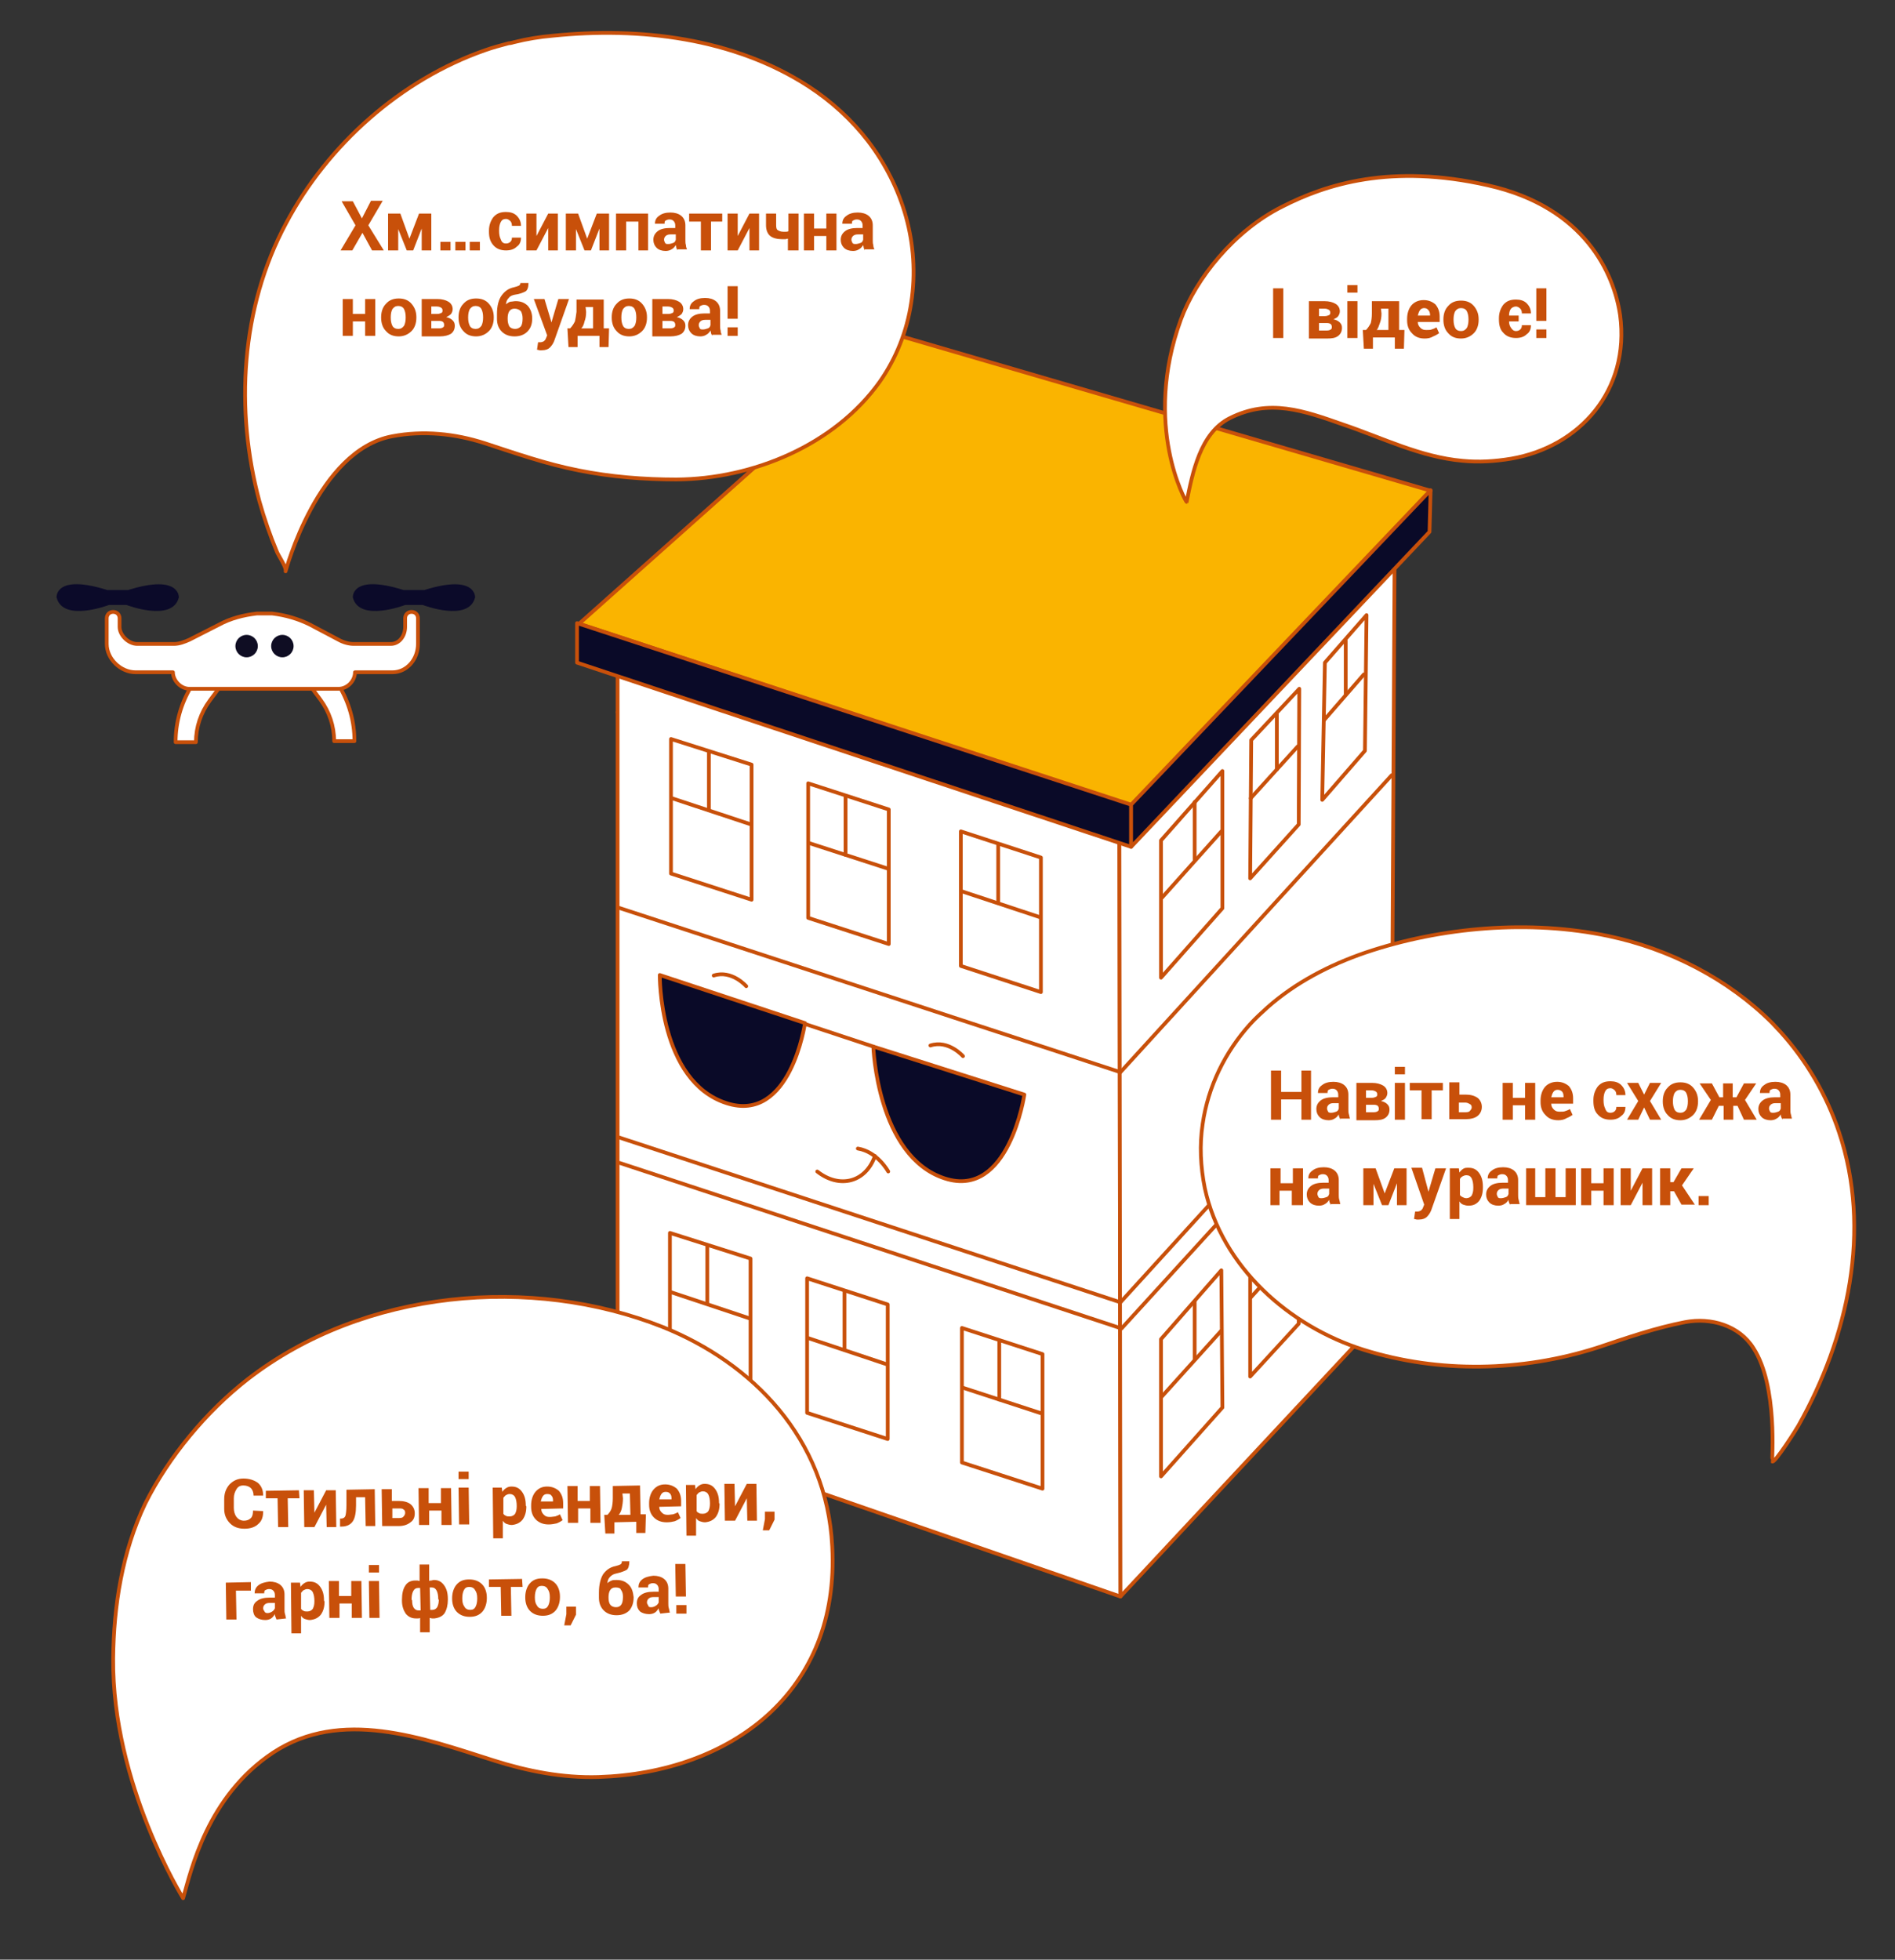 <?xml version="1.0" encoding="utf-8"?>
<!-- Generator: Adobe Illustrator 22.1.0, SVG Export Plug-In . SVG Version: 6.00 Build 0)  -->
<svg version="1.1" id="Layer_1" xmlns="http://www.w3.org/2000/svg" xmlns:xlink="http://www.w3.org/1999/xlink" x="0px" y="0px"
	 viewBox="0 0 355 367" style="enable-background:new 0 0 355 367;" xml:space="preserve">
<rect x="0" y="0" width="355" height="367" fill="#333333" stroke="none"/>
<style type="text/css">
	.st0{fill:#FA7800;}
	.st1{fill:#FFFFFF;}
	.st2{fill:none;stroke:#C8500A;stroke-linecap:round;stroke-linejoin:round;stroke-miterlimit:10;}
	.st3{fill:#FFFFFF;stroke:#C8500A;stroke-linecap:round;stroke-linejoin:round;stroke-miterlimit:10;}
	.st4{fill:#FAB400;stroke:#C8500A;stroke-linecap:round;stroke-linejoin:round;stroke-miterlimit:10;}
	.st5{fill:#0A0A28;stroke:#C8500A;stroke-linecap:round;stroke-linejoin:round;stroke-miterlimit:10;}
	.st6{fill:#0A0A28;}
	.st7{fill:#C8500A;}
	.st8{fill:#0B0A29;}
	.st9{fill:#0F0D23;}
	.st10{fill:#C7501D;}
	.st11{fill:#FAB400;stroke:#C8500A;stroke-miterlimit:10;}
	.st12{fill:#FFB501;stroke:#C8500A;stroke-linecap:round;stroke-linejoin:round;stroke-miterlimit:10;}
	.st13{fill:none;stroke:#0F0D23;stroke-linecap:round;stroke-linejoin:round;stroke-miterlimit:10;}
	.st14{fill:#FBFCFC;}
	.st15{fill:#192041;}
	.st16{clip-path:url(#SVGID_2_);}
	.st17{fill:none;stroke:#C8500A;stroke-miterlimit:10;}
	.st18{fill:#FFFFFF;stroke:#C8500A;stroke-width:0.998;stroke-linecap:round;stroke-linejoin:round;stroke-miterlimit:10;}
	.st19{clip-path:url(#SVGID_4_);}
	.st20{fill:none;stroke:#C8500A;stroke-width:0.8;stroke-linecap:round;stroke-linejoin:round;stroke-miterlimit:10;}
	.st21{fill:#FFFFFF;stroke:#C8500A;stroke-width:0.8;stroke-linecap:round;stroke-linejoin:round;stroke-miterlimit:10;}
	.st22{fill:#FAB400;stroke:#C8500A;stroke-width:0.8;stroke-linecap:round;stroke-linejoin:round;stroke-miterlimit:10;}
	.st23{fill:#0A0A28;stroke:#C8500A;stroke-width:0.8;stroke-linecap:round;stroke-linejoin:round;stroke-miterlimit:10;}
	.st24{fill:none;stroke:#C8500A;stroke-width:0.7;stroke-linecap:round;stroke-linejoin:round;stroke-miterlimit:10;}
	.st25{fill:#FFFFFF;stroke:#C8500A;stroke-width:0.7;stroke-linecap:round;stroke-linejoin:round;stroke-miterlimit:10;}
	.st26{fill:#FAB400;stroke:#C8500A;stroke-width:0.7;stroke-miterlimit:10;}
	.st27{fill:#FAB400;stroke:#C8500A;stroke-width:0.7;stroke-linecap:round;stroke-linejoin:round;stroke-miterlimit:10;}
	.st28{fill:#FAB400;stroke:#C8500A;stroke-width:0.6;stroke-miterlimit:10;}
	.st29{fill:#FFB501;stroke:#C8500A;stroke-width:0.7;stroke-linecap:round;stroke-linejoin:round;stroke-miterlimit:10;}
	.st30{fill:#FFB501;stroke:#C8500A;stroke-width:0.8;stroke-linecap:round;stroke-linejoin:round;stroke-miterlimit:10;}
	.st31{fill:none;stroke:#0B0A29;stroke-miterlimit:10;}
	.st32{fill:none;stroke:#0B0A29;stroke-width:0.8;stroke-miterlimit:10;}
	.st33{fill:none;}
	.st34{fill:#FDFDFD;}
	.st35{fill:#FEFEFE;}
	.st36{fill:#EFEFEF;}
	.st37{fill:#565656;}
	.st38{display:none;}
	.st39{fill:#0A0A28;stroke:#C8500A;stroke-width:0.7;stroke-linecap:round;stroke-linejoin:round;stroke-miterlimit:10;}
	.st40{fill:none;stroke:#0B0A29;stroke-width:0.7;stroke-miterlimit:10;}
	.st41{fill:none;stroke:#0F0D23;stroke-width:0.7;stroke-linecap:round;stroke-linejoin:round;stroke-miterlimit:10;}
</style>
<g>
	<path class="st24" d="M175.2,200.9c2.3-2.1,5.7-3,8.8-2.2c3.1,0.8,5.7,3.1,6.8,6"/>
	<path class="st24" d="M144.5,191.1c-0.6-0.7-1-1.5-1.5-2.2c-1.5-1.9-3.8-3.2-6.2-3.3c-2.4-0.2-4.9,0.7-6.6,2.4"/>
	<path class="st24" d="M173.6,215.2c-6.9,5.6-17.4,6.4-25.1,1.9c0.4,0.1,0.7,0.1,1.1,0.2"/>
	<path class="st24" d="M171.7,212.9c1.4,2.1,3.5,3.7,5.9,4.4"/>
	<g>
		<polygon class="st25" points="115.7,133.4 209.6,164.4 260.8,106 260.8,106 166.1,79.5 		"/>
		<polyline class="st24" points="260.8,106.2 258.6,238 209.7,295 209.7,164.4 		"/>
		<polygon class="st25" points="209.9,299 115.7,266.4 115.7,122.6 209.7,153.5 		"/>
		<polygon class="st25" points="260.5,244.8 209.9,299 209.7,155.9 261.3,96.4 		"/>
		<polyline class="st24" points="115.9,213 209.9,243.9 260.6,188.3 		"/>
		<polyline class="st24" points="116.1,217.8 210.1,248.8 260.6,193.5 		"/>
		<polyline class="st24" points="115.9,170 209.9,200.8 260.7,145.2 		"/>
		<g>
			<polygon class="st24" points="195.3,278.8 180.2,273.9 180.2,248.7 195.3,253.6 			"/>
			<line class="st24" x1="195.1" y1="264.7" x2="180.4" y2="259.9"/>
			<line class="st24" x1="187.2" y1="251.3" x2="187.2" y2="262.1"/>
		</g>
		<g>
			<polygon class="st24" points="166.3,269.5 151.2,264.6 151.2,239.4 166.3,244.3 			"/>
			<line class="st24" x1="166.1" y1="255.5" x2="151.4" y2="250.6"/>
			<line class="st24" x1="158.2" y1="242" x2="158.2" y2="252.8"/>
		</g>
		<g>
			<polygon class="st24" points="140.6,261 125.5,256.1 125.5,230.9 140.6,235.7 			"/>
			<line class="st24" x1="140.4" y1="246.9" x2="125.7" y2="242"/>
			<line class="st24" x1="132.5" y1="233.4" x2="132.5" y2="244.2"/>
		</g>
		<g>
			<polygon class="st24" points="195,185.8 180,180.9 180,155.7 195,160.6 			"/>
			<line class="st24" x1="194.9" y1="171.8" x2="180.1" y2="166.9"/>
			<line class="st24" x1="187" y1="158.3" x2="187" y2="169.1"/>
		</g>
		<g>
			<polygon class="st24" points="166.5,176.8 151.4,171.9 151.4,146.7 166.5,151.6 			"/>
			<line class="st24" x1="166.4" y1="162.7" x2="151.6" y2="157.9"/>
			<line class="st24" x1="158.4" y1="149.3" x2="158.4" y2="160.1"/>
		</g>
		<g>
			<polygon class="st24" points="140.8,168.5 125.7,163.6 125.7,138.4 140.8,143.2 			"/>
			<line class="st24" x1="140.7" y1="154.4" x2="125.9" y2="149.5"/>
			<line class="st24" x1="132.8" y1="140.9" x2="132.8" y2="151.7"/>
		</g>
		<g>
			<polygon class="st24" points="229,263.6 217.5,276.5 217.5,250.8 228.8,237.9 			"/>
			<line class="st24" x1="228.8" y1="249.2" x2="217.7" y2="261.5"/>
			<line class="st24" x1="223.8" y1="243.7" x2="223.8" y2="254.5"/>
		</g>
		<g>
			<polygon class="st24" points="243.3,247.9 234.2,257.8 234.2,232.1 243.1,222.4 			"/>
			<line class="st24" x1="243.1" y1="233.3" x2="234.3" y2="243"/>
			<line class="st24" x1="239.2" y1="226.8" x2="239.2" y2="237.6"/>
		</g>
		<g>
			<polygon class="st24" points="255.7,233.6 247.7,242.8 247.7,217.1 255.5,208.2 			"/>
			<line class="st24" x1="255.5" y1="219.2" x2="247.8" y2="227.8"/>
			<line class="st24" x1="252.1" y1="212.5" x2="252.1" y2="223.1"/>
		</g>
		<g>
			<polygon class="st24" points="229,170.1 217.5,183.1 217.5,157.4 229,144.4 			"/>
			<line class="st24" x1="228.8" y1="155.7" x2="217.7" y2="168.1"/>
			<line class="st24" x1="223.8" y1="150.2" x2="223.8" y2="161"/>
		</g>
		<g>
			<polygon class="st24" points="243.3,154.4 234.2,164.5 234.4,138.6 243.4,129 			"/>
			<line class="st24" x1="243.1" y1="139.8" x2="234.3" y2="149.5"/>
			<line class="st24" x1="239.2" y1="133.8" x2="239.2" y2="144.1"/>
		</g>
		<g>
			<polygon class="st24" points="255.7,140.6 247.7,149.8 248.2,124.1 256,115.2 			"/>
			<line class="st24" x1="255.5" y1="126.3" x2="248.1" y2="134.8"/>
			<line class="st24" x1="252.1" y1="120" x2="252.1" y2="130.1"/>
		</g>
		<g>
			<polygon class="st27" points="108.5,116.8 212.1,151 268,91.9 168.9,63 			"/>
			<polygon class="st39" points="211.9,158.6 108.1,124.1 108.1,116.7 211.9,150.7 			"/>
			<polygon class="st39" points="211.9,150.7 268,91.8 267.8,99.6 211.9,158.6 			"/>
		</g>
	</g>
	<g>
		<g>
			<path class="st24" d="M139.8,184.7c0,0-2.7-3.1-6.1-2"/>
			<g>
				<path class="st24" d="M166.4,219.4c0,0-2-3.7-5.7-4.3"/>
				<path class="st24" d="M163.9,216.5c-1.7,4.9-6.6,6.2-10.8,2.9"/>
			</g>
			
				<ellipse transform="matrix(0.98 -0.198 0.198 0.98 -35.809 30.967)" class="st6" cx="136.8" cy="194.4" rx="2.8" ry="4.6"/>
			
				<ellipse transform="matrix(0.98 -0.198 0.198 0.98 -37.902 39.368)" class="st6" cx="177.7" cy="209" rx="2.8" ry="4.6"/>
			<path class="st24" d="M180.4,197.8c0,0-2.7-3.1-6.1-2"/>
		</g>
		<path class="st39" d="M123.6,182.6c0,0-0.2,19.9,12.5,24c12,3.9,14.7-15,14.7-15L123.6,182.6z"/>
		<path class="st39" d="M163.6,196c0,0,0.7,20.6,13.4,24.7c12,3.9,14.9-15.7,14.9-15.7L163.6,196z"/>
	</g>
	<line class="st24" x1="163.6" y1="196" x2="150.9" y2="191.8"/>
</g>
<path class="st25" d="M162.6,26.4c6.5,8.5,9.8,19.3,8.1,30.3c-0.8,5.3-2.8,10.4-5.9,14.8c-8.5,11.9-23.8,18.2-38.1,18.3
	c-6.1,0-12.3-0.5-18.3-1.7c-6.1-1.2-11.8-3.2-17.6-5.1c-5.6-1.8-11.5-2.4-17.3-1.3C59.5,84.3,53.5,107,53.5,107
	c0.2-0.7-1.3-2.9-1.6-3.6c-1.3-3.1-2.4-6.3-3.3-9.5c-4.6-17.1-3.5-36.3,5-52.1c7.8-14.7,21.5-26.9,37.3-32.4
	c1.4-0.5,2.9-0.9,4.4-1.3C95.6,8.1,96,8,96.3,7.9c2.4-0.6,4.8-1,7.2-1.2c16.3-1.7,34,0.4,48,9.5C155.8,19,159.6,22.5,162.6,26.4z"/>
<g>
	<g>
		<path class="st7" d="M67.8,40.9l1.7-3.3h2.2L69,42.2l2.9,4.7h-2.2l-1.8-3.3L66,46.9h-2.2l2.8-4.7L64,37.7h2.1L67.8,40.9z"/>
		<path class="st7" d="M76.7,44.7L76.7,44.7l1.8-4.7h2.3v6.9H79v-4.1l0,0l-1.6,4.1h-1.2l-1.6-4l0,0v4h-1.9V40H75L76.7,44.7z"/>
		<path class="st7" d="M84.4,46.9h-1.9v-1.6h1.9V46.9z M87.2,46.9h-1.9v-1.6h1.9V46.9z M89.9,46.9h-1.9v-1.6h1.9V46.9z"/>
		<path class="st7" d="M94.8,45.6c0.3,0,0.6-0.1,0.8-0.3c0.2-0.2,0.3-0.4,0.3-0.8h1.7l0,0c0,0.7-0.2,1.3-0.8,1.7
			c-0.5,0.5-1.2,0.7-2,0.7c-1,0-1.8-0.3-2.4-1s-0.8-1.5-0.8-2.5v-0.2c0-1,0.3-1.8,0.8-2.5c0.6-0.7,1.3-1,2.4-1c0.8,0,1.5,0.2,2,0.7
			c0.5,0.5,0.8,1.1,0.8,1.9l0,0h-1.7c0-0.4-0.1-0.7-0.3-0.9c-0.2-0.2-0.5-0.4-0.8-0.4c-0.5,0-0.8,0.2-1,0.6
			c-0.2,0.4-0.3,0.9-0.3,1.5v0.2c0,0.6,0.1,1.1,0.3,1.5C94,45.4,94.3,45.6,94.8,45.6z"/>
		<path class="st7" d="M102.7,40h1.8v6.9h-1.8v-4.2l0,0l-2.2,4.2h-1.9V40h1.9v4.2l0,0L102.7,40z"/>
		<path class="st7" d="M110,44.7L110,44.7l1.8-4.7h2.3v6.9h-1.8v-4.1l0,0l-1.6,4.1h-1.2l-1.6-4l0,0v4h-1.9V40h2.3L110,44.7z"/>
		<path class="st7" d="M121.5,46.9h-1.9v-5.4h-2.3v5.4h-1.9V40h6V46.9z"/>
		<path class="st7" d="M126.9,46.9c-0.1-0.2-0.1-0.3-0.2-0.5c0-0.2-0.1-0.4-0.1-0.5c-0.2,0.3-0.4,0.6-0.8,0.8
			c-0.3,0.2-0.7,0.3-1.1,0.3c-0.7,0-1.3-0.2-1.7-0.6c-0.4-0.4-0.6-0.9-0.6-1.5c0-0.7,0.3-1.2,0.8-1.6c0.5-0.4,1.3-0.6,2.3-0.6h1
			v-0.5c0-0.3-0.1-0.6-0.3-0.8s-0.4-0.3-0.8-0.3c-0.3,0-0.5,0.1-0.7,0.2c-0.2,0.1-0.2,0.3-0.2,0.6l-1.8,0l0,0c0-0.6,0.2-1.1,0.8-1.5
			c0.5-0.4,1.2-0.6,2.1-0.6c0.8,0,1.5,0.2,2,0.6c0.5,0.4,0.8,1,0.8,1.8v2.8c0,0.3,0,0.6,0.1,0.9c0,0.3,0.1,0.6,0.2,0.8H126.9z
			 M125.2,45.7c0.3,0,0.6-0.1,0.9-0.2s0.4-0.3,0.5-0.6v-1h-1c-0.4,0-0.7,0.1-0.9,0.3c-0.2,0.2-0.3,0.4-0.3,0.7
			c0,0.2,0.1,0.4,0.2,0.6S124.9,45.7,125.2,45.7z"/>
		<path class="st7" d="M135.4,41.5h-2.2v5.4h-1.9v-5.4h-2.2V40h6.2V41.5z"/>
		<path class="st7" d="M140.4,40h1.8v6.9h-1.8v-4.2l0,0l-2.2,4.2h-1.9V40h1.9v4.2l0,0L140.4,40z"/>
		<path class="st7" d="M149.5,46.9h-1.9v-2.2c-0.2,0-0.3,0.1-0.5,0.1c-0.2,0-0.3,0-0.5,0c-1,0-1.8-0.2-2.3-0.6
			c-0.5-0.4-0.8-1.1-0.8-2V40h1.9v2.2c0,0.5,0.1,0.8,0.3,0.9s0.5,0.3,1,0.3c0.2,0,0.3,0,0.5,0c0.2,0,0.3,0,0.5-0.1V40h1.9V46.9z"/>
		<path class="st7" d="M156.7,46.9h-1.9v-2.7h-2.3v2.7h-1.9V40h1.9v2.8h2.3V40h1.9V46.9z"/>
		<path class="st7" d="M162,46.9c-0.1-0.2-0.1-0.3-0.2-0.5c0-0.2-0.1-0.4-0.1-0.5c-0.2,0.3-0.4,0.6-0.8,0.8
			c-0.3,0.2-0.7,0.3-1.1,0.3c-0.7,0-1.3-0.2-1.7-0.6c-0.4-0.4-0.6-0.9-0.6-1.5c0-0.7,0.3-1.2,0.8-1.6c0.5-0.4,1.3-0.6,2.3-0.6h1
			v-0.5c0-0.3-0.1-0.6-0.3-0.8s-0.4-0.3-0.8-0.3c-0.3,0-0.5,0.1-0.7,0.2c-0.2,0.1-0.2,0.3-0.2,0.6l-1.8,0l0,0c0-0.6,0.2-1.1,0.8-1.5
			c0.5-0.4,1.2-0.6,2.1-0.6c0.8,0,1.5,0.2,2,0.6c0.5,0.4,0.8,1,0.8,1.8v2.8c0,0.3,0,0.6,0.1,0.9c0,0.3,0.1,0.6,0.2,0.8H162z
			 M160.3,45.7c0.3,0,0.6-0.1,0.9-0.2s0.4-0.3,0.5-0.6v-1h-1c-0.4,0-0.7,0.1-0.9,0.3c-0.2,0.2-0.3,0.4-0.3,0.7
			c0,0.2,0.1,0.4,0.2,0.6S160.1,45.7,160.3,45.7z"/>
		<path class="st7" d="M70.3,62.9h-1.9v-2.7h-2.3v2.7h-1.9V56h1.9v2.8h2.3V56h1.9V62.9z"/>
		<path class="st7" d="M71.4,59.4c0-1,0.3-1.9,0.9-2.5c0.6-0.7,1.4-1,2.4-1c1,0,1.8,0.3,2.4,1s0.9,1.5,0.9,2.5v0.1
			c0,1-0.3,1.9-0.9,2.5c-0.6,0.6-1.4,1-2.4,1c-1,0-1.8-0.3-2.4-1c-0.6-0.6-0.9-1.5-0.9-2.5V59.4z M73.2,59.5c0,0.6,0.1,1.1,0.3,1.5
			c0.2,0.4,0.6,0.6,1.1,0.6c0.5,0,0.8-0.2,1.1-0.6c0.2-0.4,0.3-0.9,0.3-1.5v-0.1c0-0.6-0.1-1.1-0.3-1.5c-0.2-0.4-0.6-0.6-1.1-0.6
			c-0.5,0-0.8,0.2-1.1,0.6c-0.2,0.4-0.3,0.9-0.3,1.5V59.5z"/>
		<path class="st7" d="M79,62.9V56h2.9c0.9,0,1.6,0.2,2.1,0.5c0.5,0.3,0.8,0.8,0.8,1.4c0,0.3-0.1,0.6-0.3,0.9
			c-0.2,0.2-0.5,0.4-0.9,0.6c0.5,0.1,0.9,0.3,1.2,0.6c0.3,0.3,0.4,0.6,0.4,1c0,0.6-0.2,1.1-0.7,1.5c-0.5,0.3-1.2,0.5-2.1,0.5H79z
			 M80.8,58.8h1.1c0.3,0,0.6-0.1,0.8-0.2c0.2-0.1,0.2-0.3,0.2-0.5c0-0.2-0.1-0.4-0.3-0.5s-0.4-0.2-0.8-0.2h-1V58.8z M80.8,60v1.5
			h1.5c0.3,0,0.6-0.1,0.7-0.2c0.2-0.1,0.2-0.3,0.2-0.5s-0.1-0.4-0.2-0.5c-0.1-0.1-0.4-0.2-0.7-0.2H80.8z"/>
		<path class="st7" d="M85.9,59.4c0-1,0.3-1.9,0.9-2.5c0.6-0.7,1.4-1,2.4-1c1,0,1.8,0.3,2.4,1s0.9,1.5,0.9,2.5v0.1
			c0,1-0.3,1.9-0.9,2.5c-0.6,0.6-1.4,1-2.4,1c-1,0-1.8-0.3-2.4-1c-0.6-0.6-0.9-1.5-0.9-2.5V59.4z M87.7,59.5c0,0.6,0.1,1.1,0.3,1.5
			c0.2,0.4,0.6,0.6,1.1,0.6c0.5,0,0.8-0.2,1.1-0.6c0.2-0.4,0.3-0.9,0.3-1.5v-0.1c0-0.6-0.1-1.1-0.3-1.5c-0.2-0.4-0.6-0.6-1.1-0.6
			c-0.5,0-0.8,0.2-1.1,0.6c-0.2,0.4-0.3,0.9-0.3,1.5V59.5z"/>
		<path class="st7" d="M96.6,56.4c1,0,1.7,0.3,2.3,0.9c0.5,0.6,0.8,1.4,0.8,2.3v0.1c0,1-0.3,1.8-0.9,2.4c-0.6,0.6-1.4,0.9-2.4,0.9
			c-1,0-1.8-0.3-2.4-0.9c-0.6-0.6-0.9-1.4-0.9-2.4v-0.9c0-1.5,0.3-2.7,0.9-3.5s1.3-1.3,2.3-1.5c0.4-0.1,0.7-0.2,0.9-0.3
			c0.2-0.1,0.3-0.3,0.3-0.5H99l0,0c0,0.8-0.2,1.4-0.6,1.6s-1.1,0.5-2,0.6c-0.5,0.1-0.9,0.3-1.1,0.6c-0.3,0.3-0.5,0.7-0.5,1.2l0,0
			c0.2-0.2,0.5-0.4,0.8-0.5C95.9,56.5,96.3,56.4,96.6,56.4z M96.4,57.8c-0.5,0-0.8,0.2-1,0.5c-0.2,0.3-0.3,0.8-0.3,1.3v0.1
			c0,0.6,0.1,1,0.3,1.4c0.2,0.3,0.6,0.5,1.1,0.5c0.5,0,0.8-0.2,1.1-0.5c0.2-0.3,0.3-0.8,0.3-1.4v-0.1c0-0.5-0.1-0.9-0.3-1.3
			C97.3,58,96.9,57.8,96.4,57.8z"/>
		<path class="st7" d="M103.2,60l0.1,0.4h0l1.3-4.4h2l-2.8,7.9c-0.2,0.5-0.5,0.9-0.8,1.2c-0.3,0.3-0.8,0.5-1.5,0.5
			c-0.2,0-0.3,0-0.4,0c-0.1,0-0.3-0.1-0.5-0.1l0.2-1.4c0.1,0,0.1,0,0.2,0s0.1,0,0.2,0c0.3,0,0.5-0.1,0.7-0.2
			c0.2-0.2,0.3-0.3,0.4-0.6l0.2-0.5L100,56h2L103.2,60z"/>
		<path class="st7" d="M106.8,61.5c0.4-0.4,0.7-0.9,0.9-1.3c0.1-0.4,0.2-1,0.3-1.8l0-2.3h5.1v5.4h1l-0.1,3.5h-1.7v-2.1h-4.1V65h-1.7
			l-0.2-3.5H106.8z M109.8,58.4c0,0.7-0.1,1.3-0.3,1.8c-0.1,0.5-0.3,1-0.6,1.3h2.2v-4h-1.4L109.8,58.4z"/>
		<path class="st7" d="M114.6,59.4c0-1,0.3-1.9,0.9-2.5c0.6-0.7,1.4-1,2.4-1c1,0,1.8,0.3,2.4,1s0.9,1.5,0.9,2.5v0.1
			c0,1-0.3,1.9-0.9,2.5c-0.6,0.6-1.4,1-2.4,1c-1,0-1.8-0.3-2.4-1c-0.6-0.6-0.9-1.5-0.9-2.5V59.4z M116.4,59.5c0,0.6,0.1,1.1,0.3,1.5
			c0.2,0.4,0.6,0.6,1.1,0.6c0.5,0,0.8-0.2,1.1-0.6c0.2-0.4,0.3-0.9,0.3-1.5v-0.1c0-0.6-0.1-1.1-0.3-1.5c-0.2-0.4-0.6-0.6-1.1-0.6
			c-0.5,0-0.8,0.2-1.1,0.6c-0.2,0.4-0.3,0.9-0.3,1.5V59.5z"/>
		<path class="st7" d="M122.2,62.9V56h2.9c0.9,0,1.6,0.2,2.1,0.5c0.5,0.3,0.8,0.8,0.8,1.4c0,0.3-0.1,0.6-0.3,0.9
			c-0.2,0.2-0.5,0.4-0.9,0.6c0.5,0.1,0.9,0.3,1.2,0.6c0.3,0.3,0.4,0.6,0.4,1c0,0.6-0.2,1.1-0.7,1.5c-0.5,0.3-1.2,0.5-2.1,0.5H122.2z
			 M124.1,58.8h1.1c0.3,0,0.6-0.1,0.8-0.2c0.2-0.1,0.2-0.3,0.2-0.5c0-0.2-0.1-0.4-0.3-0.5s-0.4-0.2-0.8-0.2h-1V58.8z M124.1,60v1.5
			h1.5c0.3,0,0.6-0.1,0.7-0.2c0.2-0.1,0.2-0.3,0.2-0.5s-0.1-0.4-0.2-0.5c-0.1-0.1-0.4-0.2-0.7-0.2H124.1z"/>
		<path class="st7" d="M133.4,62.9c-0.1-0.2-0.1-0.3-0.2-0.5c0-0.2-0.1-0.4-0.1-0.5c-0.2,0.3-0.4,0.6-0.8,0.8
			c-0.3,0.2-0.7,0.3-1.1,0.3c-0.7,0-1.3-0.2-1.7-0.6c-0.4-0.4-0.6-0.9-0.6-1.5c0-0.7,0.3-1.2,0.8-1.6c0.5-0.4,1.3-0.6,2.3-0.6h1
			v-0.5c0-0.3-0.1-0.6-0.3-0.8s-0.4-0.3-0.8-0.3c-0.3,0-0.5,0.1-0.7,0.2c-0.2,0.1-0.2,0.3-0.2,0.6l-1.8,0l0,0c0-0.6,0.2-1.1,0.8-1.5
			c0.5-0.4,1.2-0.6,2.1-0.6c0.8,0,1.5,0.2,2,0.6c0.5,0.4,0.8,1,0.8,1.8v2.8c0,0.3,0,0.6,0.1,0.9c0,0.3,0.1,0.6,0.2,0.8H133.4z
			 M131.7,61.7c0.3,0,0.6-0.1,0.9-0.2s0.4-0.3,0.5-0.6v-1h-1c-0.4,0-0.7,0.1-0.9,0.3c-0.2,0.2-0.3,0.4-0.3,0.7
			c0,0.2,0.1,0.4,0.2,0.6S131.4,61.7,131.7,61.7z"/>
		<path class="st7" d="M138.2,59.7h-1.9v-6.1h1.9V59.7z M138.2,62.9h-1.9v-1.6h1.9V62.9z"/>
	</g>
</g>
<path class="st25" d="M225.3,210.5c-0.6,3.9-0.4,8,0.4,12c3.2,14.8,15.8,25.9,29.8,30.3c14.1,4.4,29.6,4.1,43.7-0.4
	c5.4-1.8,10.8-3.7,16.5-4.8c4.8-0.9,10.1,0.6,12.8,4.9c4.6,7.1,3.4,21.1,3.5,21.2c0.4,0.5,4.7-6.3,4.9-6.7
	c9.3-16.5,13.8-36.6,7.6-55c-2.3-6.9-6.1-13.4-11-18.8c-0.5-0.5-1-1.1-1.5-1.6c-8.3-8.3-19.3-13.9-30.7-16.3
	c-14.7-3.1-31.3-1.7-45.5,3.1c-6.7,2.3-13.1,5.6-18.4,10.3c-1.1,1-2.2,2-3.2,3.1C229.5,197,226.3,203.5,225.3,210.5z"/>
<g>
	<g>
		<path class="st7" d="M245.6,209.7h-1.8v-3.8H240v3.8h-1.9v-9.2h1.9v4h3.8v-4h1.8V209.7z"/>
		<path class="st7" d="M251.1,209.7c-0.1-0.2-0.1-0.3-0.2-0.5s-0.1-0.4-0.1-0.5c-0.2,0.3-0.4,0.6-0.8,0.8c-0.3,0.2-0.7,0.3-1.1,0.3
			c-0.7,0-1.3-0.2-1.7-0.6c-0.4-0.4-0.6-0.9-0.6-1.5c0-0.7,0.3-1.2,0.8-1.6c0.5-0.4,1.3-0.6,2.3-0.6h1v-0.5c0-0.3-0.1-0.6-0.3-0.8
			c-0.2-0.2-0.4-0.3-0.8-0.3c-0.3,0-0.5,0.1-0.7,0.2c-0.2,0.1-0.2,0.3-0.2,0.6l-1.8,0l0,0c0-0.6,0.2-1.1,0.8-1.5
			c0.5-0.4,1.2-0.6,2.1-0.6c0.8,0,1.5,0.2,2,0.6c0.5,0.4,0.8,1,0.8,1.8v2.8c0,0.3,0,0.6,0.1,0.9s0.1,0.6,0.2,0.8H251.1z
			 M249.4,208.4c0.3,0,0.6-0.1,0.9-0.2s0.4-0.3,0.5-0.6v-1h-1c-0.4,0-0.7,0.1-0.9,0.3c-0.2,0.2-0.3,0.4-0.3,0.7
			c0,0.2,0.1,0.4,0.2,0.6S249.2,208.4,249.4,208.4z"/>
		<path class="st7" d="M254.1,209.7v-6.9h2.9c0.9,0,1.6,0.2,2.1,0.5s0.8,0.8,0.8,1.4c0,0.3-0.1,0.6-0.3,0.9s-0.5,0.4-0.9,0.6
			c0.5,0.1,0.9,0.3,1.2,0.6c0.3,0.3,0.4,0.6,0.4,1c0,0.6-0.2,1.1-0.7,1.5s-1.2,0.5-2.1,0.5H254.1z M255.9,205.6h1.1
			c0.3,0,0.6-0.1,0.8-0.2s0.2-0.3,0.2-0.5c0-0.2-0.1-0.4-0.3-0.5s-0.4-0.2-0.8-0.2h-1V205.6z M255.9,206.8v1.5h1.5
			c0.3,0,0.6-0.1,0.7-0.2c0.2-0.1,0.2-0.3,0.2-0.5s-0.1-0.4-0.2-0.5s-0.4-0.2-0.7-0.2H255.9z"/>
		<path class="st7" d="M263.2,201.2h-1.9v-1.4h1.9V201.2z M263.2,209.7h-1.9v-6.9h1.9V209.7z"/>
		<path class="st7" d="M270.4,204.2h-2.2v5.4h-1.9v-5.4h-2.2v-1.4h6.2V204.2z"/>
		<path class="st7" d="M273.3,205h1.3c0.9,0,1.6,0.2,2.2,0.6c0.5,0.4,0.8,1,0.8,1.7c0,0.7-0.3,1.3-0.8,1.7c-0.5,0.4-1.3,0.6-2.2,0.6
			h-3.1v-6.9h1.9V205z M273.3,206.5v1.8h1.3c0.4,0,0.7-0.1,0.8-0.3c0.2-0.2,0.3-0.4,0.3-0.6c0-0.3-0.1-0.5-0.3-0.6s-0.5-0.3-0.8-0.3
			H273.3z"/>
		<path class="st7" d="M287.6,209.7h-1.9V207h-2.3v2.7h-1.9v-6.9h1.9v2.8h2.3v-2.8h1.9V209.7z"/>
		<path class="st7" d="M291.9,209.8c-1,0-1.8-0.3-2.4-1c-0.6-0.6-0.9-1.4-0.9-2.4v-0.3c0-1,0.3-1.9,0.8-2.5s1.3-1,2.3-1
			c0.9,0,1.6,0.3,2.2,0.8c0.5,0.6,0.8,1.3,0.8,2.3v1h-4.1l0,0c0,0.5,0.2,0.8,0.5,1.1c0.3,0.3,0.6,0.4,1.1,0.4c0.4,0,0.8,0,1-0.1
			c0.3-0.1,0.6-0.2,0.9-0.4l0.5,1.1c-0.3,0.2-0.6,0.4-1.1,0.6C293,209.7,292.5,209.8,291.9,209.8z M291.8,204.1
			c-0.3,0-0.6,0.1-0.8,0.4c-0.2,0.3-0.3,0.6-0.4,1l0,0h2.3v-0.2c0-0.4-0.1-0.7-0.3-0.9C292.4,204.2,292.1,204.1,291.8,204.1z"/>
		<path class="st7" d="M301.7,208.4c0.3,0,0.6-0.1,0.8-0.3c0.2-0.2,0.3-0.4,0.3-0.8h1.7l0,0c0,0.7-0.2,1.3-0.8,1.7
			c-0.5,0.5-1.2,0.7-2,0.7c-1,0-1.8-0.3-2.4-1c-0.6-0.6-0.8-1.5-0.8-2.5v-0.2c0-1,0.3-1.8,0.8-2.5c0.6-0.7,1.3-1,2.4-1
			c0.8,0,1.5,0.2,2,0.7s0.8,1.1,0.8,1.9l0,0h-1.7c0-0.4-0.1-0.7-0.3-0.9c-0.2-0.2-0.5-0.4-0.8-0.4c-0.5,0-0.8,0.2-1,0.6
			c-0.2,0.4-0.3,0.9-0.3,1.5v0.2c0,0.6,0.1,1.1,0.3,1.5C300.9,208.2,301.2,208.4,301.7,208.4z"/>
		<path class="st7" d="M308,205L308,205l1.1-2.2h2.1l-2.1,3.4l2.1,3.5h-2.1l-1.1-2.3l-1.1,2.3h-2.1l2.1-3.5l-2.1-3.4h2.1L308,205z"
			/>
		<path class="st7" d="M311.5,206.2c0-1,0.3-1.9,0.9-2.5c0.6-0.7,1.4-1,2.4-1c1,0,1.8,0.3,2.4,1s0.9,1.5,0.9,2.5v0.1
			c0,1-0.3,1.9-0.9,2.5c-0.6,0.6-1.4,1-2.4,1c-1,0-1.8-0.3-2.4-1c-0.6-0.6-0.9-1.5-0.9-2.5V206.2z M313.4,206.3
			c0,0.6,0.1,1.1,0.3,1.5c0.2,0.4,0.6,0.6,1.1,0.6c0.5,0,0.8-0.2,1.1-0.6c0.2-0.4,0.3-0.9,0.3-1.5v-0.1c0-0.6-0.1-1.1-0.3-1.5
			c-0.2-0.4-0.6-0.6-1.1-0.6c-0.5,0-0.8,0.2-1.1,0.6c-0.2,0.4-0.3,0.9-0.3,1.5V206.3z"/>
		<path class="st7" d="M325.5,207.1h-0.8v2.6h-1.8v-2.6H322l-1.3,2.6h-2.4l2.2-3.7l-2.1-3.1h2.3l1.4,2.6h0.7v-2.6h1.8v2.6h0.7
			l1.4-2.6h2.3l-2.1,3.1l2.2,3.7h-2.4L325.5,207.1z"/>
		<path class="st7" d="M333.9,209.7c-0.1-0.2-0.1-0.3-0.2-0.5s-0.1-0.4-0.1-0.5c-0.2,0.3-0.4,0.6-0.8,0.8c-0.3,0.2-0.7,0.3-1.1,0.3
			c-0.7,0-1.3-0.2-1.7-0.6c-0.4-0.4-0.6-0.9-0.6-1.5c0-0.7,0.3-1.2,0.8-1.6c0.5-0.4,1.3-0.6,2.3-0.6h1v-0.5c0-0.3-0.1-0.6-0.3-0.8
			c-0.2-0.2-0.4-0.3-0.8-0.3c-0.3,0-0.5,0.1-0.7,0.2c-0.2,0.1-0.2,0.3-0.2,0.6l-1.8,0l0,0c0-0.6,0.2-1.1,0.8-1.5
			c0.5-0.4,1.2-0.6,2.1-0.6c0.8,0,1.5,0.2,2,0.6c0.5,0.4,0.8,1,0.8,1.8v2.8c0,0.3,0,0.6,0.1,0.9s0.1,0.6,0.2,0.8H333.9z
			 M332.2,208.4c0.3,0,0.6-0.1,0.9-0.2s0.4-0.3,0.5-0.6v-1h-1c-0.4,0-0.7,0.1-0.9,0.3c-0.2,0.2-0.3,0.4-0.3,0.7
			c0,0.2,0.1,0.4,0.2,0.6S332,208.4,332.2,208.4z"/>
		<path class="st7" d="M243.9,225.7h-1.9V223h-2.3v2.7H238v-6.9h1.9v2.8h2.3v-2.8h1.9V225.7z"/>
		<path class="st7" d="M249.3,225.7c-0.1-0.2-0.1-0.3-0.2-0.5s-0.1-0.4-0.1-0.5c-0.2,0.3-0.4,0.6-0.8,0.8c-0.3,0.2-0.7,0.3-1.1,0.3
			c-0.7,0-1.3-0.2-1.7-0.6c-0.4-0.4-0.6-0.9-0.6-1.5c0-0.7,0.3-1.2,0.8-1.6c0.5-0.4,1.3-0.6,2.3-0.6h1v-0.5c0-0.3-0.1-0.6-0.3-0.8
			c-0.2-0.2-0.4-0.3-0.8-0.3c-0.3,0-0.5,0.1-0.7,0.2c-0.2,0.1-0.2,0.3-0.2,0.6l-1.8,0l0,0c0-0.6,0.2-1.1,0.8-1.5
			c0.5-0.4,1.2-0.6,2.1-0.6c0.8,0,1.5,0.2,2,0.6c0.5,0.4,0.8,1,0.8,1.8v2.8c0,0.3,0,0.6,0.1,0.9s0.1,0.6,0.2,0.8H249.3z
			 M247.6,224.4c0.3,0,0.6-0.1,0.9-0.2s0.4-0.3,0.5-0.6v-1h-1c-0.4,0-0.7,0.1-0.9,0.3c-0.2,0.2-0.3,0.4-0.3,0.7
			c0,0.2,0.1,0.4,0.2,0.6S247.3,224.4,247.6,224.4z"/>
		<path class="st7" d="M259.4,223.5L259.4,223.5l1.8-4.7h2.3v6.9h-1.8v-4.1l0,0l-1.6,4.1h-1.2l-1.6-4l0,0v4h-1.9v-6.9h2.3
			L259.4,223.5z"/>
		<path class="st7" d="M267.5,222.8l0.1,0.4h0l1.3-4.4h2l-2.8,7.9c-0.2,0.5-0.5,0.9-0.8,1.2c-0.3,0.3-0.8,0.5-1.5,0.5
			c-0.2,0-0.3,0-0.4,0c-0.1,0-0.3-0.1-0.5-0.1l0.2-1.4c0.1,0,0.1,0,0.2,0c0.1,0,0.1,0,0.2,0c0.3,0,0.5-0.1,0.7-0.2
			c0.2-0.2,0.3-0.3,0.4-0.6l0.2-0.5l-2.4-6.9h2L267.5,222.8z"/>
		<path class="st7" d="M277.8,222.4c0,1-0.2,1.8-0.7,2.5c-0.5,0.6-1.1,0.9-2,0.9c-0.4,0-0.7-0.1-1-0.2c-0.3-0.1-0.5-0.3-0.7-0.6v3.3
			h-1.8v-9.5h1.7l0.1,0.8c0.2-0.3,0.4-0.5,0.7-0.7c0.3-0.2,0.6-0.2,1-0.2c0.9,0,1.5,0.3,2,1c0.5,0.7,0.7,1.5,0.7,2.6V222.4z
			 M276,222.3c0-0.6-0.1-1.2-0.3-1.6c-0.2-0.4-0.5-0.6-1-0.6c-0.3,0-0.5,0.1-0.7,0.2c-0.2,0.1-0.4,0.3-0.5,0.5v3
			c0.1,0.2,0.3,0.3,0.5,0.4c0.2,0.1,0.4,0.2,0.7,0.2c0.4,0,0.8-0.2,1-0.5c0.2-0.4,0.3-0.8,0.3-1.4V222.3z"/>
		<path class="st7" d="M282.9,225.7c-0.1-0.2-0.1-0.3-0.2-0.5s-0.1-0.4-0.1-0.5c-0.2,0.3-0.4,0.6-0.8,0.8c-0.3,0.2-0.7,0.3-1.1,0.3
			c-0.7,0-1.3-0.2-1.7-0.6c-0.4-0.4-0.6-0.9-0.6-1.5c0-0.7,0.3-1.2,0.8-1.6c0.5-0.4,1.3-0.6,2.3-0.6h1v-0.5c0-0.3-0.1-0.6-0.3-0.8
			c-0.2-0.2-0.4-0.3-0.8-0.3c-0.3,0-0.5,0.1-0.7,0.2c-0.2,0.1-0.2,0.3-0.2,0.6l-1.8,0l0,0c0-0.6,0.2-1.1,0.8-1.5
			c0.5-0.4,1.2-0.6,2.1-0.6c0.8,0,1.5,0.2,2,0.6c0.5,0.4,0.8,1,0.8,1.8v2.8c0,0.3,0,0.6,0.1,0.9s0.1,0.6,0.2,0.8H282.9z
			 M281.2,224.4c0.3,0,0.6-0.1,0.9-0.2s0.4-0.3,0.5-0.6v-1h-1c-0.4,0-0.7,0.1-0.9,0.3c-0.2,0.2-0.3,0.4-0.3,0.7
			c0,0.2,0.1,0.4,0.2,0.6S280.9,224.4,281.2,224.4z"/>
		<path class="st7" d="M287.6,218.8v5.4h1.9v-5.4h1.9v5.4h1.9v-5.4h1.9v6.9h-9.3v-6.9H287.6z"/>
		<path class="st7" d="M302.3,225.7h-1.9V223h-2.3v2.7h-1.9v-6.9h1.9v2.8h2.3v-2.8h1.9V225.7z"/>
		<path class="st7" d="M307.7,218.8h1.8v6.9h-1.8v-4.2l0,0l-2.2,4.2h-1.9v-6.9h1.9v4.2l0,0L307.7,218.8z"/>
		<path class="st7" d="M313.6,223.1h-0.7v2.6H311v-6.9h1.9v2.6h0.6l1.5-2.6h2.3l-2.2,3.2l2.4,3.6h-2.5L313.6,223.1z"/>
		<path class="st7" d="M320.1,225.7h-1.9V224h1.9V225.7z"/>
	</g>
</g>
<path class="st25" d="M46.4,258.3c21.8-16.9,53.3-19.5,77.7-9.8c16.8,6.7,30.8,20.9,31.8,41.1c1.5,27.3-19,42.4-43.8,43.2
	c-6.7,0.2-13.3-1.1-19.6-3.1c-13.5-4.3-28.6-9.8-41.3-1.5c-12.4,8.2-15.4,22.1-16.9,27.3c0,0-13.3-21.3-13.1-44.9
	c0.1-9.9,1.7-20,6-29C31.6,272.8,38.7,264.3,46.4,258.3z"/>
<g>
	<g>
		<path class="st7" d="M49.3,283L49.3,283c0,1-0.2,1.8-0.9,2.4c-0.6,0.6-1.5,0.9-2.6,0.9c-1.1,0-2-0.3-2.7-1
			c-0.7-0.7-1.1-1.6-1.1-2.7l0-1.8c0-1.1,0.3-2,1-2.8c0.7-0.7,1.5-1.1,2.6-1.1c1.1,0,2,0.3,2.7,0.8c0.7,0.6,1,1.4,1,2.4l0,0l-1.8,0
			c0-0.6-0.2-1.1-0.5-1.4c-0.3-0.3-0.8-0.5-1.4-0.5c-0.6,0-1,0.2-1.3,0.7c-0.3,0.5-0.5,1-0.5,1.7l0,1.8c0,0.7,0.2,1.3,0.5,1.7
			c0.3,0.4,0.8,0.7,1.4,0.7c0.6,0,1-0.2,1.3-0.5c0.3-0.3,0.4-0.8,0.4-1.4L49.3,283z"/>
		<path class="st7" d="M56.1,280.6l-2.2,0L54,286l-1.9,0l-0.1-5.4l-2.2,0l0-1.4l6.2-0.1L56.1,280.6z"/>
		<path class="st7" d="M61.1,279.1l1.8,0l0.1,6.9l-1.8,0l-0.1-4.2l0,0l-2.2,4.2l-1.9,0l-0.1-6.9l1.9,0l0.1,4.2l0,0L61.1,279.1z"/>
		<path class="st7" d="M70.2,278.9l0.1,6.9l-1.8,0l-0.1-5.4l-1.7,0l0,1.5c0,1.4-0.2,2.4-0.6,3c-0.4,0.6-1.1,1-2.1,1l-0.3,0l0-1.5
			l0.2,0c0.4,0,0.7-0.2,0.8-0.5c0.1-0.3,0.2-1,0.2-2l0-2.9L70.2,278.9z"/>
		<path class="st7" d="M73.4,281.1l1.3,0c0.9,0,1.7,0.2,2.2,0.6c0.5,0.4,0.8,1,0.8,1.7c0,0.7-0.2,1.3-0.8,1.7
			c-0.5,0.4-1.2,0.7-2.2,0.7l-3.1,0l-0.1-6.9l1.9,0L73.4,281.1z M73.5,282.5l0,1.8l1.3,0c0.4,0,0.7-0.1,0.8-0.3
			c0.2-0.2,0.3-0.4,0.3-0.7c0-0.3-0.1-0.5-0.3-0.6c-0.2-0.2-0.5-0.2-0.8-0.2L73.5,282.5z"/>
		<path class="st7" d="M84.6,285.6l-1.9,0l0-2.7l-2.3,0l0,2.7l-1.9,0l-0.1-6.9l1.9,0l0,2.8l2.3,0l0-2.8l1.9,0L84.6,285.6z"/>
		<path class="st7" d="M87.8,277l-1.9,0l0-1.4l1.9,0L87.8,277z M87.9,285.5l-1.9,0l-0.1-6.9l1.9,0L87.9,285.5z"/>
		<path class="st7" d="M98.6,282.1c0,1-0.2,1.8-0.7,2.5c-0.5,0.6-1.1,0.9-2,1c-0.4,0-0.7-0.1-1-0.2c-0.3-0.1-0.5-0.3-0.7-0.6l0,3.3
			l-1.8,0l-0.1-9.5l1.7,0l0.1,0.8c0.2-0.3,0.4-0.5,0.7-0.7c0.3-0.2,0.6-0.3,1-0.3c0.9,0,1.5,0.3,2,1c0.5,0.7,0.7,1.5,0.7,2.6
			L98.6,282.1z M96.8,282c0-0.6-0.1-1.2-0.3-1.6c-0.2-0.4-0.6-0.6-1-0.6c-0.3,0-0.5,0.1-0.7,0.2c-0.2,0.1-0.3,0.3-0.5,0.5l0,3
			c0.1,0.2,0.3,0.3,0.5,0.4c0.2,0.1,0.4,0.1,0.7,0.1c0.4,0,0.8-0.2,1-0.5c0.2-0.4,0.3-0.8,0.3-1.4L96.8,282z"/>
		<path class="st7" d="M102.8,285.5c-1,0-1.8-0.3-2.4-0.9c-0.6-0.6-0.9-1.4-0.9-2.4l0-0.3c0-1,0.3-1.9,0.8-2.5c0.6-0.7,1.3-1,2.2-1
			c0.9,0,1.6,0.3,2.2,0.8c0.5,0.6,0.8,1.3,0.8,2.3l0,1l-4.1,0.1l0,0c0,0.5,0.2,0.8,0.5,1.1c0.3,0.3,0.6,0.4,1.1,0.4
			c0.4,0,0.8-0.1,1-0.1c0.3-0.1,0.6-0.2,0.9-0.4l0.5,1.1c-0.3,0.2-0.6,0.4-1.1,0.6C103.8,285.4,103.3,285.5,102.8,285.5z
			 M102.5,279.8c-0.3,0-0.6,0.1-0.8,0.4c-0.2,0.3-0.3,0.6-0.4,1l0,0l2.3,0l0-0.2c0-0.4-0.1-0.7-0.3-0.9
			C103.2,279.9,102.9,279.8,102.5,279.8z"/>
		<path class="st7" d="M112.5,285.2l-1.9,0l0-2.7l-2.3,0l0,2.7l-1.9,0l-0.1-6.9l1.9,0l0,2.8l2.3,0l0-2.8l1.9,0L112.5,285.2z"/>
		<path class="st7" d="M113.8,283.7c0.4-0.4,0.7-0.9,0.8-1.3c0.1-0.4,0.2-1,0.2-1.8l0-2.3l5.1-0.1l0.1,5.4l1,0l-0.1,3.5l-1.7,0
			l0-2.1l-4.1,0.1l0,2.1l-1.7,0l-0.2-3.5L113.8,283.7z M116.7,280.6c0,0.7-0.1,1.3-0.2,1.8c-0.1,0.5-0.3,1-0.6,1.3l2.2,0l-0.1-4
			l-1.4,0L116.7,280.6z"/>
		<path class="st7" d="M124.9,285.1c-1,0-1.8-0.3-2.4-0.9c-0.6-0.6-0.9-1.4-0.9-2.4l0-0.3c0-1,0.3-1.9,0.8-2.5c0.6-0.7,1.3-1,2.2-1
			c0.9,0,1.6,0.3,2.2,0.8c0.5,0.6,0.8,1.3,0.8,2.3l0,1l-4.1,0.1l0,0c0,0.5,0.2,0.8,0.5,1.1c0.3,0.3,0.6,0.4,1.1,0.4
			c0.4,0,0.8-0.1,1-0.1c0.3-0.1,0.6-0.2,0.9-0.4l0.5,1.1c-0.3,0.2-0.6,0.4-1.1,0.6C126,285,125.5,285.1,124.9,285.1z M124.7,279.4
			c-0.3,0-0.6,0.1-0.8,0.4c-0.2,0.3-0.3,0.6-0.4,1l0,0l2.3,0l0-0.2c0-0.4-0.1-0.7-0.3-0.9C125.3,279.5,125.1,279.4,124.7,279.4z"/>
		<path class="st7" d="M134.8,281.6c0,1-0.2,1.8-0.7,2.5c-0.5,0.6-1.1,0.9-2,1c-0.4,0-0.7-0.1-1-0.2c-0.3-0.1-0.5-0.3-0.7-0.6l0,3.3
			l-1.8,0l-0.1-9.5l1.7,0l0.1,0.8c0.2-0.3,0.4-0.5,0.7-0.7c0.3-0.2,0.6-0.3,1-0.3c0.9,0,1.5,0.3,2,1c0.5,0.7,0.7,1.5,0.7,2.6
			L134.8,281.6z M133,281.5c0-0.6-0.1-1.2-0.3-1.6c-0.2-0.4-0.6-0.6-1-0.6c-0.3,0-0.5,0.1-0.7,0.2c-0.2,0.1-0.3,0.3-0.5,0.5l0,3
			c0.1,0.2,0.3,0.3,0.5,0.4c0.2,0.1,0.4,0.1,0.7,0.1c0.4,0,0.8-0.2,1-0.5c0.2-0.4,0.3-0.8,0.3-1.4L133,281.5z"/>
		<path class="st7" d="M139.9,277.9l1.8,0l0.1,6.9l-1.8,0l-0.1-4.2l0,0l-2.2,4.2l-1.9,0l-0.1-6.9l1.9,0l0.1,4.2l0,0L139.9,277.9z"/>
		<path class="st7" d="M145.1,284.6l-1,2l-1.2,0l0.4-2.1l0-1.4l1.8,0L145.1,284.6z"/>
		<path class="st7" d="M47,297.9l-2.8,0l0.1,5.4l-1.9,0l-0.1-6.9l4.7-0.1L47,297.9z"/>
		<path class="st7" d="M51.8,303.3c-0.1-0.2-0.1-0.3-0.2-0.5c-0.1-0.2-0.1-0.3-0.1-0.5c-0.2,0.3-0.4,0.6-0.7,0.8
			c-0.3,0.2-0.7,0.3-1.1,0.3c-0.7,0-1.3-0.2-1.7-0.5s-0.6-0.9-0.6-1.5c0-0.7,0.2-1.2,0.8-1.6c0.5-0.4,1.3-0.6,2.3-0.6l1,0l0-0.5
			c0-0.3-0.1-0.6-0.3-0.8c-0.2-0.2-0.4-0.3-0.8-0.3c-0.3,0-0.5,0.1-0.7,0.2c-0.2,0.1-0.2,0.4-0.2,0.6l-1.8,0l0,0
			c0-0.6,0.2-1.1,0.7-1.5c0.5-0.4,1.2-0.6,2.1-0.7c0.8,0,1.5,0.2,2,0.6c0.5,0.4,0.8,1,0.8,1.8l0,2.8c0,0.3,0,0.6,0.1,0.9
			c0.1,0.3,0.1,0.6,0.2,0.8L51.8,303.3z M50.1,302.1c0.3,0,0.6-0.1,0.9-0.3c0.3-0.2,0.4-0.4,0.5-0.6l0-1l-1,0
			c-0.4,0-0.7,0.1-0.9,0.3c-0.2,0.2-0.3,0.4-0.3,0.7c0,0.2,0.1,0.4,0.2,0.5C49.6,302,49.8,302.1,50.1,302.1z"/>
		<path class="st7" d="M60.8,299.9c0,1-0.2,1.8-0.7,2.5c-0.5,0.6-1.1,0.9-2,1c-0.4,0-0.7-0.1-1-0.2c-0.3-0.1-0.5-0.3-0.7-0.6l0,3.3
			l-1.8,0l-0.1-9.5l1.7,0l0.1,0.8c0.2-0.3,0.4-0.5,0.7-0.7c0.3-0.2,0.6-0.3,1-0.3c0.9,0,1.5,0.3,2,1s0.7,1.5,0.7,2.6L60.8,299.9z
			 M58.9,299.8c0-0.6-0.1-1.2-0.3-1.6c-0.2-0.4-0.6-0.6-1-0.6c-0.3,0-0.5,0.1-0.7,0.2c-0.2,0.1-0.3,0.3-0.5,0.5l0,3
			c0.1,0.2,0.3,0.3,0.5,0.4c0.2,0.1,0.4,0.1,0.7,0.1c0.4,0,0.8-0.2,1-0.5c0.2-0.4,0.3-0.8,0.3-1.4L58.9,299.8z"/>
		<path class="st7" d="M67.8,303l-1.9,0l0-2.7l-2.3,0l0,2.7l-1.9,0l-0.1-6.9l1.9,0l0,2.8l2.3,0l0-2.8l1.9,0L67.8,303z"/>
		<path class="st7" d="M71,294.5l-1.9,0l0-1.4l1.9,0L71,294.5z M71.1,303l-1.9,0l-0.1-6.9l1.9,0L71.1,303z"/>
		<path class="st7" d="M75.3,299.6c0-1.1,0.2-2,0.6-2.6c0.4-0.7,1.1-1,1.9-1c0.2,0,0.3,0,0.4,0c0.1,0,0.3,0.1,0.4,0.1l0-3.1l1.8,0
			l0,3.1c0.1-0.1,0.3-0.1,0.4-0.1c0.1,0,0.3-0.1,0.5-0.1c0.8,0,1.4,0.3,1.9,1c0.5,0.7,0.7,1.5,0.7,2.6l0,0.1c0,1-0.2,1.8-0.6,2.5
			c-0.4,0.6-1.1,0.9-1.9,1c-0.2,0-0.3,0-0.5,0c-0.1,0-0.3-0.1-0.4-0.1l0,2.7l-1.8,0l0-2.7c-0.1,0.1-0.3,0.1-0.4,0.1
			c-0.1,0-0.3,0-0.4,0c-0.8,0-1.4-0.3-1.9-0.9c-0.4-0.6-0.7-1.4-0.7-2.4L75.3,299.6z M77.2,299.7c0,0.6,0.1,1.1,0.3,1.4
			s0.5,0.5,0.9,0.5c0.1,0,0.1,0,0.2,0c0.1,0,0.1,0,0.2,0l-0.1-4.2c-0.1,0-0.1,0-0.2,0c-0.1,0-0.1,0-0.2,0c-0.4,0-0.7,0.2-0.9,0.6
			c-0.2,0.4-0.3,0.9-0.3,1.6L77.2,299.7z M82.1,299.5c0-0.7-0.1-1.2-0.3-1.6s-0.5-0.6-0.9-0.6c-0.1,0-0.1,0-0.2,0
			c-0.1,0-0.1,0-0.2,0l0.1,4.2c0.1,0,0.1,0,0.2,0c0.1,0,0.1,0,0.2,0c0.4,0,0.7-0.2,0.9-0.5c0.2-0.4,0.3-0.8,0.3-1.4L82.1,299.5z"/>
		<path class="st7" d="M84.7,299.3c0-1,0.3-1.9,0.8-2.5c0.6-0.7,1.3-1,2.4-1c1,0,1.8,0.3,2.4,0.9c0.6,0.6,0.9,1.5,0.9,2.5l0,0.1
			c0,1-0.3,1.9-0.8,2.5c-0.6,0.7-1.4,1-2.4,1c-1,0-1.8-0.3-2.4-0.9c-0.6-0.6-0.9-1.5-0.9-2.5L84.7,299.3z M86.6,299.4
			c0,0.6,0.1,1.1,0.4,1.5c0.2,0.4,0.6,0.6,1.1,0.6c0.5,0,0.8-0.2,1-0.6c0.2-0.4,0.3-0.9,0.3-1.5l0-0.1c0-0.6-0.1-1.1-0.4-1.5
			c-0.2-0.4-0.6-0.6-1.1-0.6c-0.5,0-0.8,0.2-1,0.6c-0.2,0.4-0.3,0.9-0.3,1.5L86.6,299.4z"/>
		<path class="st7" d="M97.9,297.2l-2.2,0l0.1,5.4l-1.9,0l-0.1-5.4l-2.2,0l0-1.4l6.2-0.1L97.9,297.2z"/>
		<path class="st7" d="M98.4,299.1c0-1,0.3-1.9,0.8-2.5c0.6-0.7,1.3-1,2.4-1c1,0,1.8,0.3,2.4,0.9c0.6,0.6,0.9,1.5,0.9,2.5l0,0.1
			c0,1-0.3,1.9-0.8,2.5c-0.6,0.7-1.4,1-2.4,1c-1,0-1.8-0.3-2.4-0.9c-0.6-0.6-0.9-1.5-0.9-2.5L98.4,299.1z M100.2,299.2
			c0,0.6,0.1,1.1,0.4,1.5c0.2,0.4,0.6,0.6,1.1,0.6c0.5,0,0.8-0.2,1-0.6c0.2-0.4,0.3-0.9,0.3-1.5l0-0.1c0-0.6-0.1-1.1-0.4-1.5
			c-0.2-0.4-0.6-0.6-1.1-0.6c-0.5,0-0.8,0.2-1,0.6c-0.2,0.4-0.3,0.9-0.3,1.5L100.2,299.2z"/>
		<path class="st7" d="M107.9,302.4l-1,2l-1.2,0l0.4-2.1l0-1.4l1.8,0L107.9,302.4z"/>
		<path class="st7" d="M115.5,295.9c1,0,1.7,0.3,2.3,0.9c0.6,0.6,0.8,1.4,0.9,2.3l0,0.1c0,1-0.3,1.8-0.8,2.4
			c-0.6,0.6-1.4,0.9-2.4,0.9c-1,0-1.8-0.3-2.4-0.9c-0.6-0.6-0.9-1.4-0.9-2.4l0-0.9c0-1.5,0.3-2.7,0.8-3.5c0.6-0.8,1.3-1.3,2.3-1.5
			c0.4-0.1,0.7-0.2,0.9-0.3c0.2-0.1,0.3-0.3,0.3-0.6l1.4,0l0,0c0,0.8-0.2,1.4-0.5,1.6s-1.1,0.5-2,0.7c-0.5,0.1-0.8,0.3-1.1,0.6
			c-0.3,0.3-0.5,0.7-0.5,1.2l0,0c0.2-0.2,0.5-0.4,0.8-0.5C114.8,295.9,115.2,295.9,115.5,295.9z M115.3,297.3c-0.5,0-0.8,0.2-1,0.5
			c-0.2,0.3-0.3,0.8-0.3,1.3l0,0.1c0,0.6,0.1,1,0.3,1.3c0.2,0.3,0.6,0.5,1.1,0.5c0.5,0,0.8-0.2,1-0.5c0.2-0.3,0.3-0.8,0.3-1.4l0-0.1
			c0-0.5-0.1-0.9-0.4-1.3C116.2,297.4,115.8,297.3,115.3,297.3z"/>
		<path class="st7" d="M123.7,302.2c-0.1-0.2-0.1-0.3-0.2-0.5c-0.1-0.2-0.1-0.3-0.1-0.5c-0.2,0.3-0.4,0.6-0.7,0.8
			c-0.3,0.2-0.7,0.3-1.1,0.3c-0.7,0-1.3-0.2-1.7-0.5c-0.4-0.4-0.6-0.9-0.6-1.5c0-0.7,0.2-1.2,0.8-1.6c0.5-0.4,1.3-0.6,2.3-0.6l1,0
			l0-0.5c0-0.3-0.1-0.6-0.3-0.8c-0.2-0.2-0.4-0.3-0.8-0.3c-0.3,0-0.5,0.1-0.7,0.2c-0.2,0.1-0.2,0.4-0.2,0.6l-1.8,0l0,0
			c0-0.6,0.2-1.1,0.7-1.5c0.5-0.4,1.2-0.6,2.1-0.7c0.8,0,1.5,0.2,2,0.6c0.5,0.4,0.8,1,0.8,1.8l0,2.8c0,0.3,0,0.6,0.1,0.9
			c0.1,0.3,0.1,0.6,0.2,0.8L123.7,302.2z M122,301c0.3,0,0.6-0.1,0.9-0.3c0.3-0.2,0.4-0.4,0.5-0.6l0-1l-1,0c-0.4,0-0.7,0.1-0.9,0.3
			c-0.2,0.2-0.3,0.4-0.3,0.7c0,0.2,0.1,0.4,0.2,0.5C121.5,301,121.7,301,122,301z"/>
		<path class="st7" d="M128.5,299l-1.9,0l-0.1-6.1l1.9,0L128.5,299z M128.6,302.2l-1.9,0l0-1.6l1.9,0L128.6,302.2z"/>
	</g>
</g>
<path class="st25" d="M221.2,59.9c2.8-7.7,10-16.7,19-21.2c8.2-4.2,20.4-8.1,38.5-4c18.4,4.1,23.7,16.8,24.8,24.3
	c1.9,14.1-7.6,24.7-20.4,26.9c-3,0.5-6,0.7-9.1,0.4c-7.9-0.7-15-4.3-22.4-6.8c-7.4-2.6-13.8-4.9-21.2-1.2c-5.6,2.8-7,10.3-8.1,15.7
	C222.2,94.1,214,79.7,221.2,59.9z"/>
<g>
	<g>
		<path class="st7" d="M240.4,63.3h-1.9V54h1.9V63.3z"/>
		<path class="st7" d="M245.2,63.3v-6.9h2.9c0.9,0,1.6,0.2,2.1,0.5s0.8,0.8,0.8,1.4c0,0.3-0.1,0.6-0.3,0.9s-0.5,0.4-0.9,0.6
			c0.5,0.1,0.9,0.3,1.2,0.6c0.3,0.3,0.4,0.6,0.4,1c0,0.6-0.2,1.1-0.7,1.5s-1.2,0.5-2.1,0.5H245.2z M247.1,59.2h1.1
			c0.3,0,0.6-0.1,0.8-0.2s0.2-0.3,0.2-0.5c0-0.2-0.1-0.4-0.3-0.5s-0.4-0.2-0.8-0.2h-1V59.2z M247.1,60.4v1.5h1.5
			c0.3,0,0.6-0.1,0.7-0.2c0.2-0.1,0.2-0.3,0.2-0.5s-0.1-0.4-0.2-0.5s-0.4-0.2-0.7-0.2H247.1z"/>
		<path class="st7" d="M254.3,54.8h-1.9v-1.4h1.9V54.8z M254.3,63.3h-1.9v-6.9h1.9V63.3z"/>
		<path class="st7" d="M255.9,61.8c0.4-0.4,0.7-0.9,0.9-1.3c0.1-0.4,0.2-1,0.2-1.8l0-2.3h5.1v5.4h1l-0.1,3.5h-1.7v-2.1h-4.1v2.1
			h-1.7l-0.2-3.5H255.9z M258.8,58.7c0,0.7-0.1,1.3-0.3,1.8s-0.3,1-0.6,1.3h2.2v-4h-1.4L258.8,58.7z"/>
		<path class="st7" d="M266.9,63.4c-1,0-1.8-0.3-2.4-1c-0.6-0.6-0.9-1.4-0.9-2.4v-0.3c0-1,0.3-1.9,0.8-2.5s1.3-1,2.3-1
			c0.9,0,1.6,0.3,2.2,0.8c0.5,0.6,0.8,1.3,0.8,2.3v1h-4.1l0,0c0,0.5,0.2,0.8,0.5,1.1c0.3,0.3,0.6,0.4,1.1,0.4c0.4,0,0.8,0,1-0.1
			c0.3-0.1,0.6-0.2,0.9-0.4l0.5,1.1c-0.3,0.2-0.6,0.4-1.1,0.6C268,63.3,267.5,63.4,266.9,63.4z M266.8,57.7c-0.3,0-0.6,0.1-0.8,0.4
			c-0.2,0.3-0.3,0.6-0.4,1l0,0h2.3V59c0-0.4-0.1-0.7-0.3-0.9C267.4,57.8,267.1,57.7,266.8,57.7z"/>
		<path class="st7" d="M270.4,59.8c0-1,0.3-1.9,0.9-2.5c0.6-0.7,1.4-1,2.4-1c1,0,1.8,0.3,2.4,1s0.9,1.5,0.9,2.5v0.1
			c0,1-0.3,1.9-0.9,2.5c-0.6,0.6-1.4,1-2.4,1c-1,0-1.8-0.3-2.4-1c-0.6-0.6-0.9-1.5-0.9-2.5V59.8z M272.3,59.9c0,0.6,0.1,1.1,0.3,1.5
			c0.2,0.4,0.6,0.6,1.1,0.6c0.5,0,0.8-0.2,1.1-0.6c0.2-0.4,0.3-0.9,0.3-1.5v-0.1c0-0.6-0.1-1.1-0.3-1.5c-0.2-0.4-0.6-0.6-1.1-0.6
			c-0.5,0-0.8,0.2-1.1,0.6c-0.2,0.4-0.3,0.9-0.3,1.5V59.9z"/>
		<path class="st7" d="M284,62c0.3,0,0.6-0.1,0.8-0.3c0.2-0.2,0.3-0.4,0.3-0.8h1.7l0,0c0,0.7-0.2,1.3-0.8,1.7
			c-0.5,0.5-1.2,0.7-2,0.7c-1,0-1.8-0.3-2.4-1c-0.6-0.6-0.8-1.5-0.8-2.5v-0.2c0-1,0.3-1.8,0.8-2.5c0.6-0.7,1.3-1,2.4-1
			c0.8,0,1.5,0.2,2,0.7s0.8,1.1,0.8,1.9l0,0h-1.7c0-0.4-0.1-0.7-0.3-0.9c-0.2-0.2-0.5-0.4-0.8-0.4c-0.4,0-0.8,0.2-1,0.5
			s-0.3,0.7-0.3,1.2l0,0h1.8v1.1h-1.8l0,0c0,0.4,0.1,0.8,0.3,1.1C283.3,61.8,283.6,62,284,62z"/>
		<path class="st7" d="M289.7,60.1h-1.9V54h1.9V60.1z M289.7,63.3h-1.9v-1.6h1.9V63.3z"/>
	</g>
</g>
<g>
	<path class="st25" d="M63.5,128.4L63.5,128.4c1.9,3.2,2.9,6.7,2.9,10.4l0,0h-3.8l0,0c0-2.8-0.9-5.5-2.6-7.8l-2-2.7L63.5,128.4z"/>
	<path class="st25" d="M35.8,128.6L35.8,128.6c-1.9,3.2-2.9,6.7-2.9,10.4l0,0h3.8l0,0c0-2.8,0.9-5.5,2.6-7.8l2-2.7L35.8,128.6z"/>
	<path class="st8" d="M79.5,110.5h-0.7h-2.4h-0.8c-9.9-3.1-9.5,1.4-9.5,1.4c1.2,4.7,9.8,1.4,9.8,1.4h0.5h2.4h0.4
		c0,0,8.6,3.3,9.8-1.4C89,112,89.4,107.4,79.5,110.5z"/>
	<path class="st8" d="M24,110.5h-0.7h-2.4h-0.8c-9.9-3.1-9.5,1.4-9.5,1.4c1.2,4.7,9.8,1.4,9.8,1.4h0.5h2.4h0.4c0,0,8.6,3.3,9.8-1.4
		C33.5,112,33.9,107.4,24,110.5z"/>
	<path class="st25" d="M49.8,114.9l1.2,0c2.5,0.3,4.9,1,7.1,2.1l5.3,2.8c0.9,0.5,1.9,0.8,2.9,0.8h6.9c1.6,0,2.7-1.5,2.7-3.2v-1.6
		c0-0.7,0.5-1.2,1.2-1.2c0.7,0,1.2,0.5,1.2,1.2v4.8c0,2.8-2,5.3-4.8,5.3h-7c0,1.6-1.4,3.1-3.1,3.1H49.9h-0.8H35.5
		c-1.7,0-3.1-1.6-3.1-3.1h-7c-2.8,0-5.4-2.5-5.4-5.3v-4.8c0-0.7,0.5-1.2,1.2-1.2s1.2,0.5,1.2,1.2v1.6c0,1.6,1.7,3.2,3.3,3.2h6.9
		c1,0,2-0.4,2.9-0.8L41,117c2.2-1.2,4.6-1.8,7.1-2.1l1.1,0H49.8z"/>
	<circle class="st9" cx="46.2" cy="121" r="2.1"/>
	<circle class="st9" cx="52.9" cy="121" r="2.1"/>
</g>
</svg>
